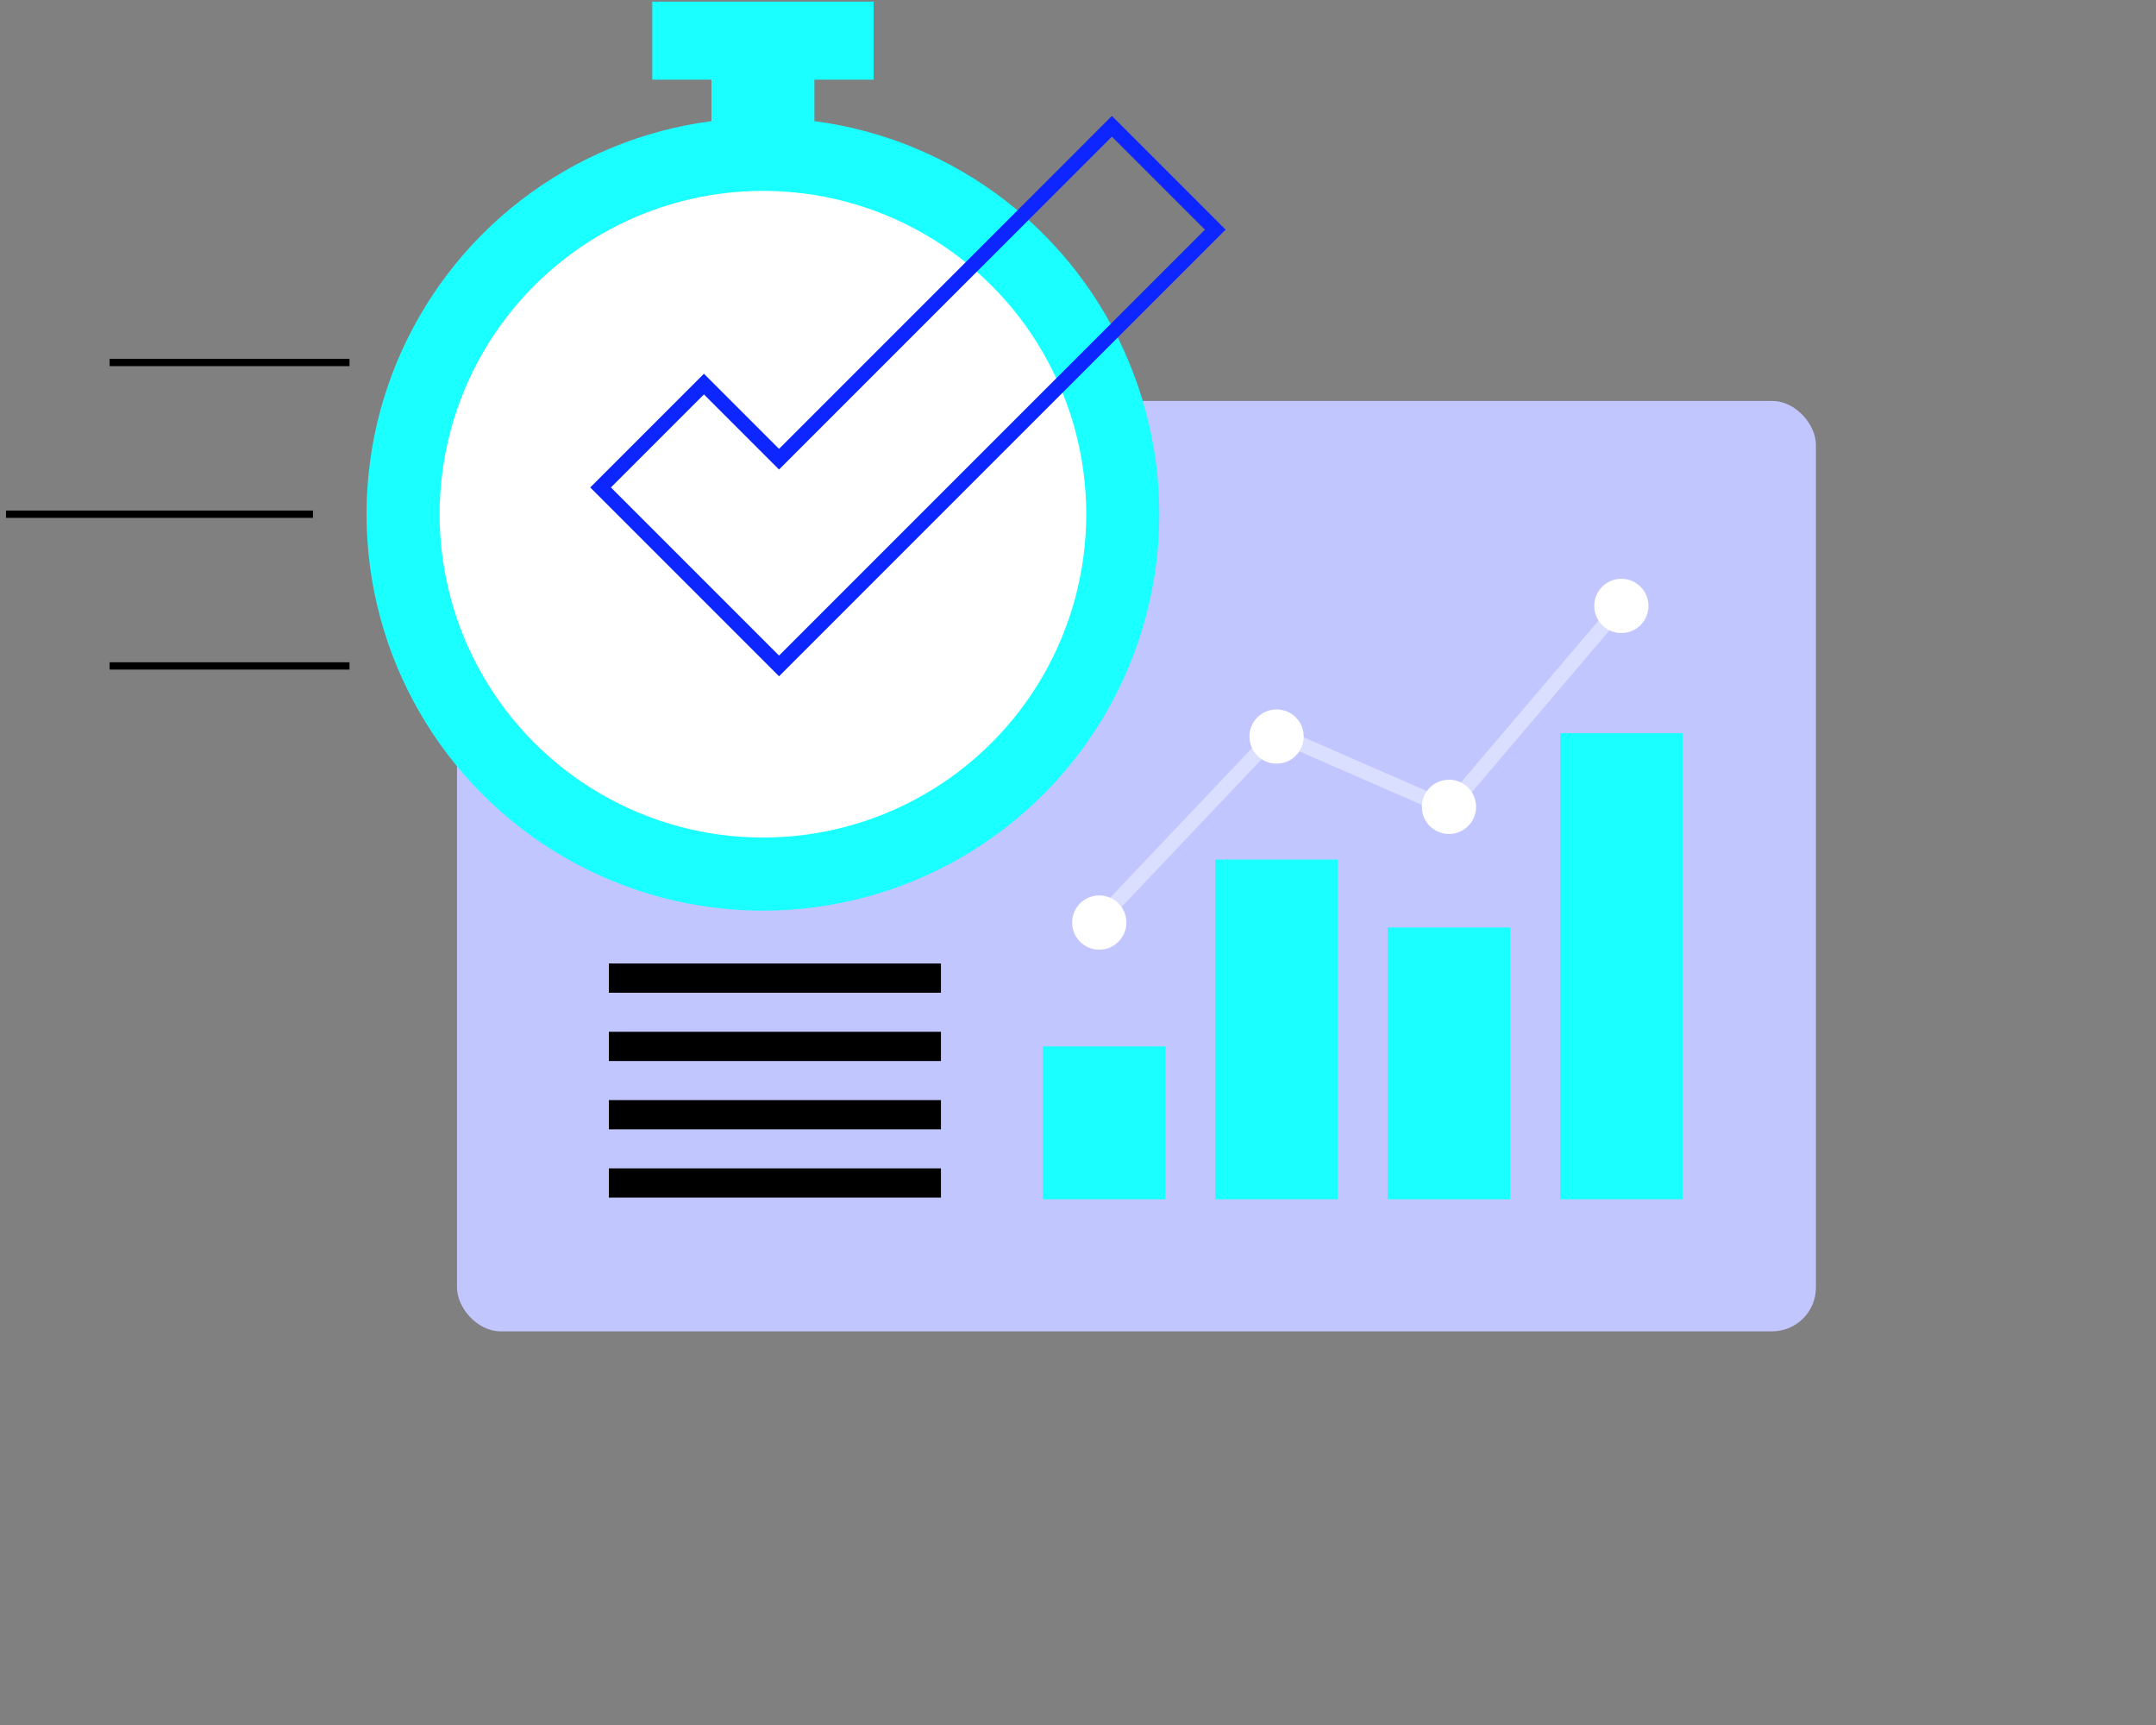 <?xml version="1.0" encoding="UTF-8"?> <svg xmlns="http://www.w3.org/2000/svg" width="295" height="236" viewBox="0 0 295 236" fill="none"><rect x="0" y="0" width="295" height="236" fill="#808080" stroke="none"/><rect x="62.529" y="54.855" width="185.941" height="127.289" rx="6" fill="#C2C6FF"></rect><rect width="16.775" height="63.774" transform="matrix(-1 0 0 1 230.237 100.306)" fill="#1AFFFF"></rect><rect width="16.775" height="46.486" transform="matrix(-1 0 0 1 183.055 117.594)" fill="#1AFFFF"></rect><rect width="16.775" height="37.191" transform="matrix(-1 0 0 1 206.648 126.89)" fill="#1AFFFF"></rect><rect width="16.775" height="20.923" transform="matrix(-1 0 0 1 159.466 143.157)" fill="#1AFFFF"></rect><path d="M83.31 133.819H128.748" stroke="black" stroke-width="4"></path><path d="M83.31 143.16H128.748" stroke="black" stroke-width="4"></path><path d="M83.31 152.505H128.748" stroke="black" stroke-width="4"></path><path d="M83.31 161.846H128.748" stroke="black" stroke-width="4"></path><circle cx="106.026" cy="96.337" r="24.756" fill="white" stroke="#0D25FF" stroke-width="2"></circle><path d="M130.993 102.507L105.919 96.616M129.119 85.43L105.919 96.616M105.919 96.616L87.707 78.404" stroke="#0D25FF" stroke-width="2"></path><path d="M150.289 125.977L174.608 100.316L198.18 110.61L221.902 82.711" stroke="#DBDFFF" stroke-width="2"></path><circle cx="150.41" cy="126.216" r="3.711" fill="white"></circle><circle cx="174.669" cy="100.767" r="3.711" fill="white"></circle><circle cx="198.257" cy="110.387" r="3.711" fill="white"></circle><circle cx="221.846" cy="82.898" r="3.711" fill="white"></circle><circle cx="104.39" cy="70.35" r="49.237" fill="white" stroke="#1AFFFF" stroke-width="10"></circle><path fill-rule="evenodd" clip-rule="evenodd" d="M166.28 31.419L106.593 91.107L82.176 66.69L96.318 52.548L106.593 62.823L152.138 17.277L166.28 31.419Z" stroke="#0D25FF" stroke-width="2"></path><rect x="97.347" y="10.376" width="14.085" height="14.819" fill="#1AFFFF"></rect><rect x="89.247" y="0.221" width="30.285" height="10.678" fill="#1AFFFF"></rect><path d="M47.822 49.592L15 49.592" stroke="black"></path><path d="M42.822 70.35L0.822 70.35" stroke="black"></path><path d="M47.822 91.108L15 91.107" stroke="black"></path></svg> 